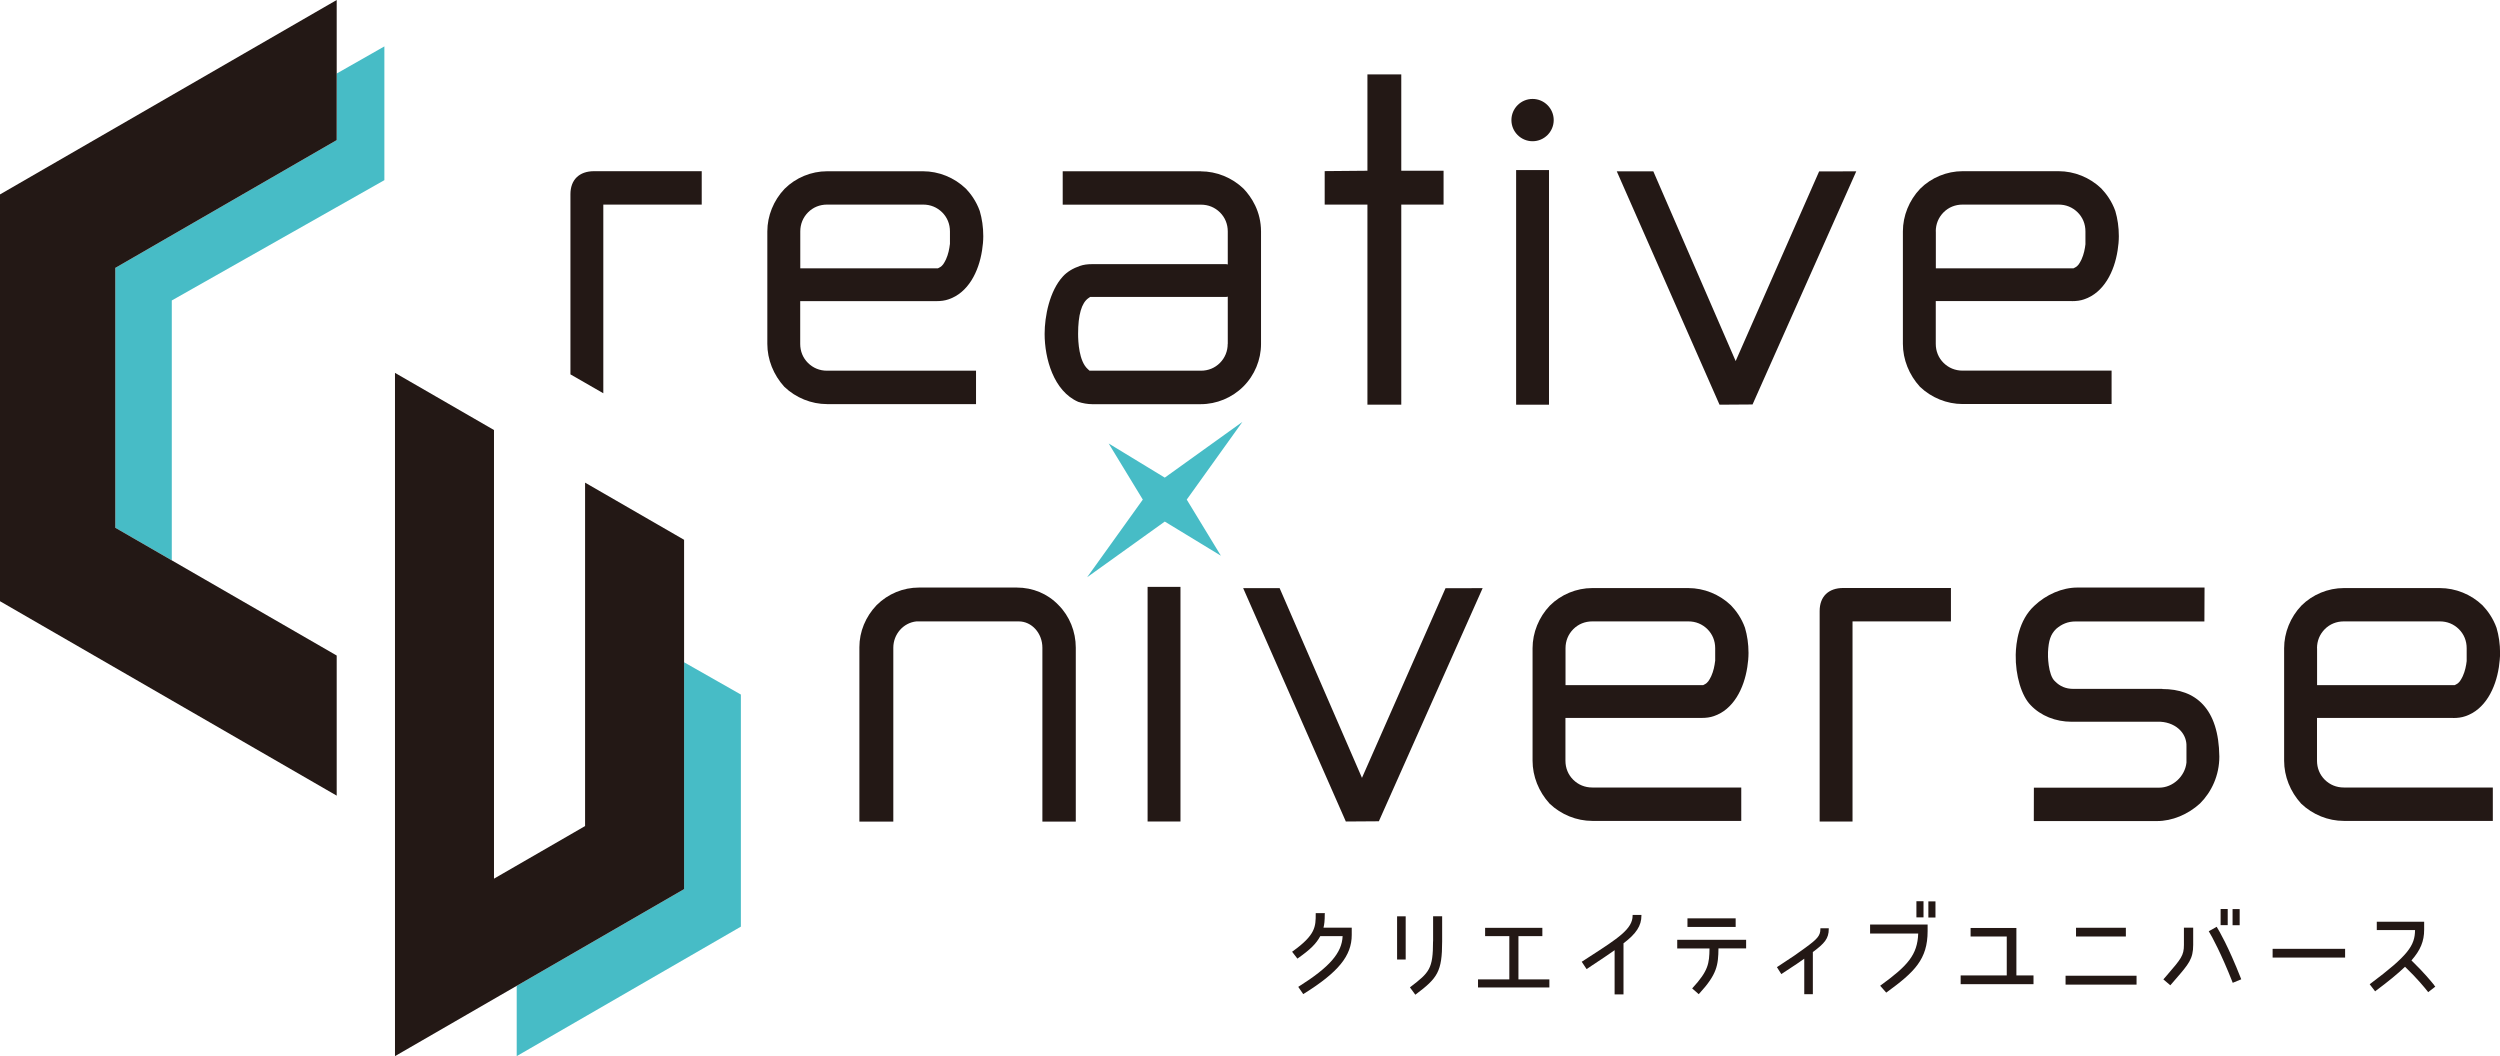 <?xml version="1.0" encoding="UTF-8"?>
<svg xmlns="http://www.w3.org/2000/svg" id="_レイヤー_2" viewBox="0 0 334.57 141.34">
  <defs>
    <style>.cls-1{fill:#47bcc6;}.cls-1,.cls-2{stroke-width:0px;}.cls-2{fill:#231815;}</style>
  </defs>
  <g id="_ロゴデータ">
    <path class="cls-2" d="M177.3,122.29v-.09h-1.22v.09c0,1.7,0,2.82-3.08,5.02l-.08.06.71.92.07-.05c1.65-1.16,2.44-1.94,2.99-2.96h2.99c-.09,2.25-1.75,4.15-5.86,6.74l-.08.05.67.97.08-.05c4.62-2.88,6.41-5.08,6.41-7.87v-.97h-3.78c.11-.45.17-.9.17-1.85Z"></path>
    <rect class="cls-2" x="186.97" y="122.63" width="1.15" height="5.78"></rect>
    <path class="cls-2" d="M191.78,125.98c0,3.67-.48,4.16-3.02,6.1l-.07.06.72.98.08-.06c2.89-2.17,3.51-3.02,3.51-7.08v-3.36h-1.21v3.36Z"></path>
    <polygon class="cls-2" points="203.21 125.28 206.41 125.28 206.41 124.17 198.75 124.17 198.75 125.28 201.99 125.28 201.99 131.07 197.8 131.07 197.8 132.15 207.35 132.15 207.35 131.07 203.21 131.07 203.21 125.28"></polygon>
    <path class="cls-2" d="M218.49,122.53c0,1.78-1.92,3.02-5.76,5.5l-1.05.68.65.98.72-.48c1.28-.85,2.23-1.47,3.03-2.05v5.92h1.19v-6.84c1.7-1.28,2.4-2.35,2.4-3.71v-.09h-1.18v.09Z"></path>
    <path class="cls-2" d="M224.45,126.93h4.33c-.03,2.03-.15,2.98-2.26,5.28l-.06.07.88.77.06-.07c2.4-2.6,2.55-3.82,2.58-6.06h3.7v-1.15h-9.22v1.15Z"></path>
    <rect class="cls-2" x="225.83" y="122.9" width="6.45" height="1.15"></rect>
    <path class="cls-2" d="M243.62,124.33c0,.91-.44,1.36-2.06,2.54h0c-.79.59-1.72,1.24-3.68,2.51l-.08.05.59.93.76-.5c1.04-.68,1.75-1.15,2.31-1.56v4.75h1.15v-5.64c1.57-1.16,2.13-1.81,2.13-3.09v-.09h-1.12v.09Z"></path>
    <path class="cls-2" d="M250.25,124.93h6.46c-.1,2.87-1.42,4.32-5.01,6.93l-.08.06.81.92.07-.05c3.72-2.71,5.47-4.4,5.47-8.19v-.87h-7.7v1.19Z"></path>
    <rect class="cls-2" x="256.47" y="120.61" width=".95" height="2.16"></rect>
    <rect class="cls-2" x="258.07" y="120.63" width=".95" height="2.16"></rect>
    <polygon class="cls-2" points="269.85 124.19 263.72 124.19 263.72 125.33 268.56 125.33 268.56 130.54 262.39 130.54 262.39 131.71 272.14 131.71 272.14 130.54 269.85 130.54 269.85 124.19"></polygon>
    <rect class="cls-2" x="277.83" y="124.16" width="6.67" height="1.17"></rect>
    <rect class="cls-2" x="276.43" y="130.58" width="9.5" height="1.19"></rect>
    <rect class="cls-2" x="298.78" y="121.66" width=".95" height="2.16"></rect>
    <rect class="cls-2" x="297.18" y="121.65" width=".95" height="2.16"></rect>
    <path class="cls-2" d="M292.27,126.46c0,1.42-.39,1.87-2.25,4.03l-.5.58.93.79.06-.07c.23-.26.44-.51.64-.74,1.77-2.04,2.36-2.73,2.36-4.6v-2.3h-1.24v2.3Z"></path>
    <path class="cls-2" d="M296.71,124.11l-.05-.08-.98.55-.09.05.05.08c.36.57,1.62,2.9,3.13,6.73l.03.09,1.14-.47-.03-.09c-1.73-4.4-2.94-6.42-3.21-6.86Z"></path>
    <rect class="cls-2" x="304.14" y="126.98" width="9.7" height="1.17"></rect>
    <path class="cls-2" d="M325.75,131.82c-.4-.49-1.33-1.64-3.03-3.29,1.21-1.38,1.7-2.57,1.7-4.11v-1.07h-6.34v1.12h5.12c-.02,2.08-.9,3.38-5.99,7.19l-.08.06.73.95.07-.06c1.73-1.29,2.95-2.29,3.93-3.23,1.69,1.63,2.58,2.75,2.97,3.23l.13.17.95-.74-.17-.21Z"></path>
    <polygon class="cls-1" points="45.06 18.75 15.43 35.85 15.43 70.63 22.99 74.99 22.99 40.21 51.44 24.11 51.44 6.21 45.06 9.84 45.06 18.75"></polygon>
    <polygon class="cls-2" points="45.06 18.75 45.06 9.84 45.06 0 0 26.02 0 80.46 45.06 106.48 45.06 87.73 15.43 70.63 15.43 35.85 45.06 18.75"></polygon>
    <polygon class="cls-1" points="91.55 88.63 91.55 118.99 69.15 131.93 69.15 141.34 99.15 124.01 99.15 92.95 91.55 88.63"></polygon>
    <polygon class="cls-2" points="91.55 88.63 91.55 72.24 78.3 64.59 78.3 110.55 66.11 117.59 66.11 57.55 52.86 49.9 52.86 141.34 69.15 131.93 91.55 118.99 91.55 88.63"></polygon>
    <path class="cls-2" d="M243.52,81.78v28.16h4.4v-26.78h13.17v-4.47h-14.41c-1.98,0-3.16,1.15-3.16,3.08Z"></path>
    <path class="cls-2" d="M136.06,78.63h-13.06c-2.14,0-4.16.84-5.68,2.35-1.49,1.56-2.31,3.56-2.31,5.63v23.34h4.54v-23.27c0-1.78,1.31-3.33,3.09-3.52h13.7c1.74,0,3.16,1.58,3.16,3.52v23.27h4.47v-23.27c0-2.16-.84-4.23-2.31-5.7-1.45-1.52-3.44-2.35-5.6-2.35Z"></path>
    <path class="cls-2" d="M289.38,92.19h-11.93c-.97,0-1.78-.34-2.42-1-.97-.83-.98-3.61-.95-3.91.08-1.58.35-2.38,1.08-3.11.77-.67,1.61-1,2.57-1h17.28l.02-4.54h-17.02c-2.01,0-4.17.92-5.78,2.46-2.08,1.93-2.44,4.93-2.47,6.54-.05,2.74.77,5.51,2.01,6.75,1.34,1.41,3.33,2.21,5.46,2.21h11.9c1.08.06,2.06.49,2.71,1.21.54.6.8,1.34.77,2.1v2.15c-.19,1.85-1.83,3.36-3.65,3.36h-16.77s-.01,4.47-.01,4.47h16.49c2.02,0,4.13-.87,5.76-2.36,1.54-1.54,2.58-3.75,2.58-6.27-.08-6.44-3.15-9.04-7.63-9.04Z"></path>
    <path class="cls-2" d="M328.29,96.09c.63,0,1.15-.07,1.64-.24,2.63-.88,4.05-3.69,4.49-6.57.09-.63.16-1.27.16-1.89,0-1.21-.17-2.33-.47-3.36-.47-1.32-1.22-2.33-1.88-3.02-1.53-1.47-3.61-2.31-5.71-2.31h-12.85c-2.11,0-4.19.86-5.68,2.35-1.47,1.54-2.31,3.62-2.31,5.7v15.05c0,2.09.82,4.15,2.28,5.75,1.54,1.47,3.61,2.31,5.71,2.31h19.94v-4.47h-19.94c-.99,0-1.86-.36-2.55-1.04-.68-.68-1.04-1.56-1.04-2.55v-5.72h18.21ZM310.08,86.75c0-.98.36-1.86,1.04-2.55.68-.68,1.56-1.04,2.55-1.04h12.85c.99,0,1.86.36,2.55,1.04.68.68,1.04,1.56,1.04,2.55v1.72c-.07.61-.21,1.34-.52,2.02-.28.56-.46.89-.89,1.1l-.19.1h-18.42v-4.94Z"></path>
    <rect class="cls-2" x="153.58" y="78.54" width="4.4" height="31.4"></rect>
    <polygon class="cls-2" points="182.27 104.1 171.25 78.71 166.37 78.71 180.11 109.94 184.53 109.91 198.42 78.71 193.45 78.72 182.27 104.1"></polygon>
    <path class="cls-2" d="M231.65,81.01c-1.53-1.47-3.61-2.31-5.71-2.31h-12.85c-2.11,0-4.19.86-5.68,2.35-1.47,1.54-2.31,3.62-2.31,5.7v15.05c0,2.09.82,4.15,2.28,5.75,1.54,1.47,3.62,2.31,5.71,2.31h19.94v-4.47h-19.94c-.99,0-1.86-.36-2.55-1.04-.68-.68-1.04-1.56-1.04-2.55v-5.72h18.21c.63,0,1.15-.07,1.64-.24,2.63-.88,4.05-3.69,4.49-6.57.1-.63.16-1.27.16-1.89,0-1.21-.17-2.33-.47-3.36-.47-1.32-1.22-2.33-1.89-3.02ZM229.53,88.47c-.07.61-.21,1.34-.52,2.02-.28.56-.46.89-.89,1.1l-.19.1h-18.42v-4.94c0-.98.36-1.86,1.04-2.55.68-.68,1.56-1.04,2.55-1.04h12.85c.99,0,1.86.36,2.55,1.04.68.68,1.04,1.56,1.04,2.55v1.72Z"></path>
    <polygon class="cls-1" points="155.88 69.8 163.39 74.37 158.82 66.86 166.27 56.46 155.88 63.92 148.37 59.35 152.94 66.86 145.49 77.25 155.88 69.8"></polygon>
    <path class="cls-2" d="M160.72,22.92h-18.5v4.47h18.5c.99,0,1.86.36,2.55,1.04.68.68,1.04,1.56,1.04,2.55v4.41c-.07,0-.13-.04-.21-.04h-17.94c-.63,0-1.15.07-1.64.24-.92.31-1.72.8-2.26,1.39-1.81,1.96-2.46,5.37-2.46,7.7,0,3.29,1.2,7.66,4.5,9.1.58.19,1.27.31,1.85.31h14.55c2.11,0,4.19-.86,5.69-2.36,1.51-1.5,2.37-3.58,2.37-5.69v-15.05c0-2.72-1.29-4.64-2.35-5.75-1.53-1.47-3.61-2.31-5.71-2.31ZM164.3,46.02c0,.98-.36,1.86-1.04,2.55-.68.68-1.56,1.04-2.55,1.04h-14.9l-.25-.23c-1.16-1.05-1.28-3.64-1.28-4.7,0-2.54.46-4.14,1.38-4.78l.23-.16h18.21c.07,0,.13-.03.21-.04v6.33Z"></path>
    <polygon class="cls-2" points="187.53 22.85 187.53 9.96 183 9.96 183 22.85 177.28 22.9 177.28 27.38 183 27.38 183 54.16 187.53 54.16 187.53 27.38 193.19 27.38 193.19 22.85 187.53 22.85"></polygon>
    <rect class="cls-2" x="202.9" y="22.76" width="4.4" height="31.4"></rect>
    <path class="cls-2" d="M205.1,13.24c-1.56,0-2.83,1.27-2.83,2.83s1.27,2.83,2.83,2.83,2.83-1.27,2.83-2.83-1.27-2.83-2.83-2.83Z"></path>
    <path class="cls-2" d="M129.24,25.23c-1.53-1.47-3.61-2.31-5.71-2.31h-12.85c-2.11,0-4.19.86-5.68,2.35-1.47,1.54-2.31,3.62-2.31,5.7v15.05c0,2.09.82,4.15,2.28,5.75,1.54,1.47,3.62,2.31,5.71,2.31h19.94v-4.47h-19.94c-.99,0-1.86-.36-2.55-1.04-.68-.68-1.04-1.56-1.04-2.55v-5.72h18.21c.63,0,1.15-.07,1.64-.24,2.63-.88,4.05-3.69,4.49-6.57.1-.63.16-1.27.16-1.89,0-1.21-.17-2.33-.47-3.36-.47-1.32-1.22-2.33-1.88-3.02ZM127.12,32.69c-.07.61-.21,1.34-.52,2.02-.28.56-.46.89-.89,1.1l-.19.1h-18.42v-4.94c0-.98.36-1.86,1.04-2.55.68-.68,1.56-1.04,2.55-1.04h12.85c.99,0,1.86.36,2.55,1.04.68.68,1.04,1.56,1.04,2.55v1.72Z"></path>
    <path class="cls-2" d="M277.27,40.3c.63,0,1.15-.07,1.64-.24,2.63-.88,4.05-3.69,4.49-6.57.1-.63.16-1.27.16-1.89,0-1.21-.17-2.33-.47-3.36-.47-1.32-1.22-2.33-1.88-3.02-1.53-1.47-3.61-2.31-5.71-2.31h-12.85c-2.11,0-4.19.86-5.68,2.35-1.47,1.54-2.31,3.62-2.31,5.7v15.05c0,2.09.82,4.15,2.28,5.75,1.54,1.47,3.61,2.31,5.71,2.31h19.94v-4.47h-19.94c-.99,0-1.86-.36-2.55-1.04-.68-.68-1.04-1.56-1.04-2.55v-5.72h18.21ZM259.06,30.97c0-.98.36-1.86,1.04-2.55.68-.68,1.56-1.04,2.55-1.04h12.85c.99,0,1.86.36,2.55,1.04.68.68,1.04,1.56,1.04,2.55v1.72c-.07.61-.21,1.34-.52,2.02-.28.56-.46.89-.89,1.1l-.19.1h-18.42v-4.94Z"></path>
    <polygon class="cls-2" points="232.28 48.32 221.26 22.93 216.37 22.93 230.12 54.16 234.54 54.13 248.42 22.93 243.45 22.94 232.28 48.32"></polygon>
    <path class="cls-2" d="M76.34,26v24.1l4.4,2.53v-25.25h13.17v-4.47h-14.41c-1.98,0-3.16,1.15-3.16,3.08Z"></path>
  </g>
</svg>
